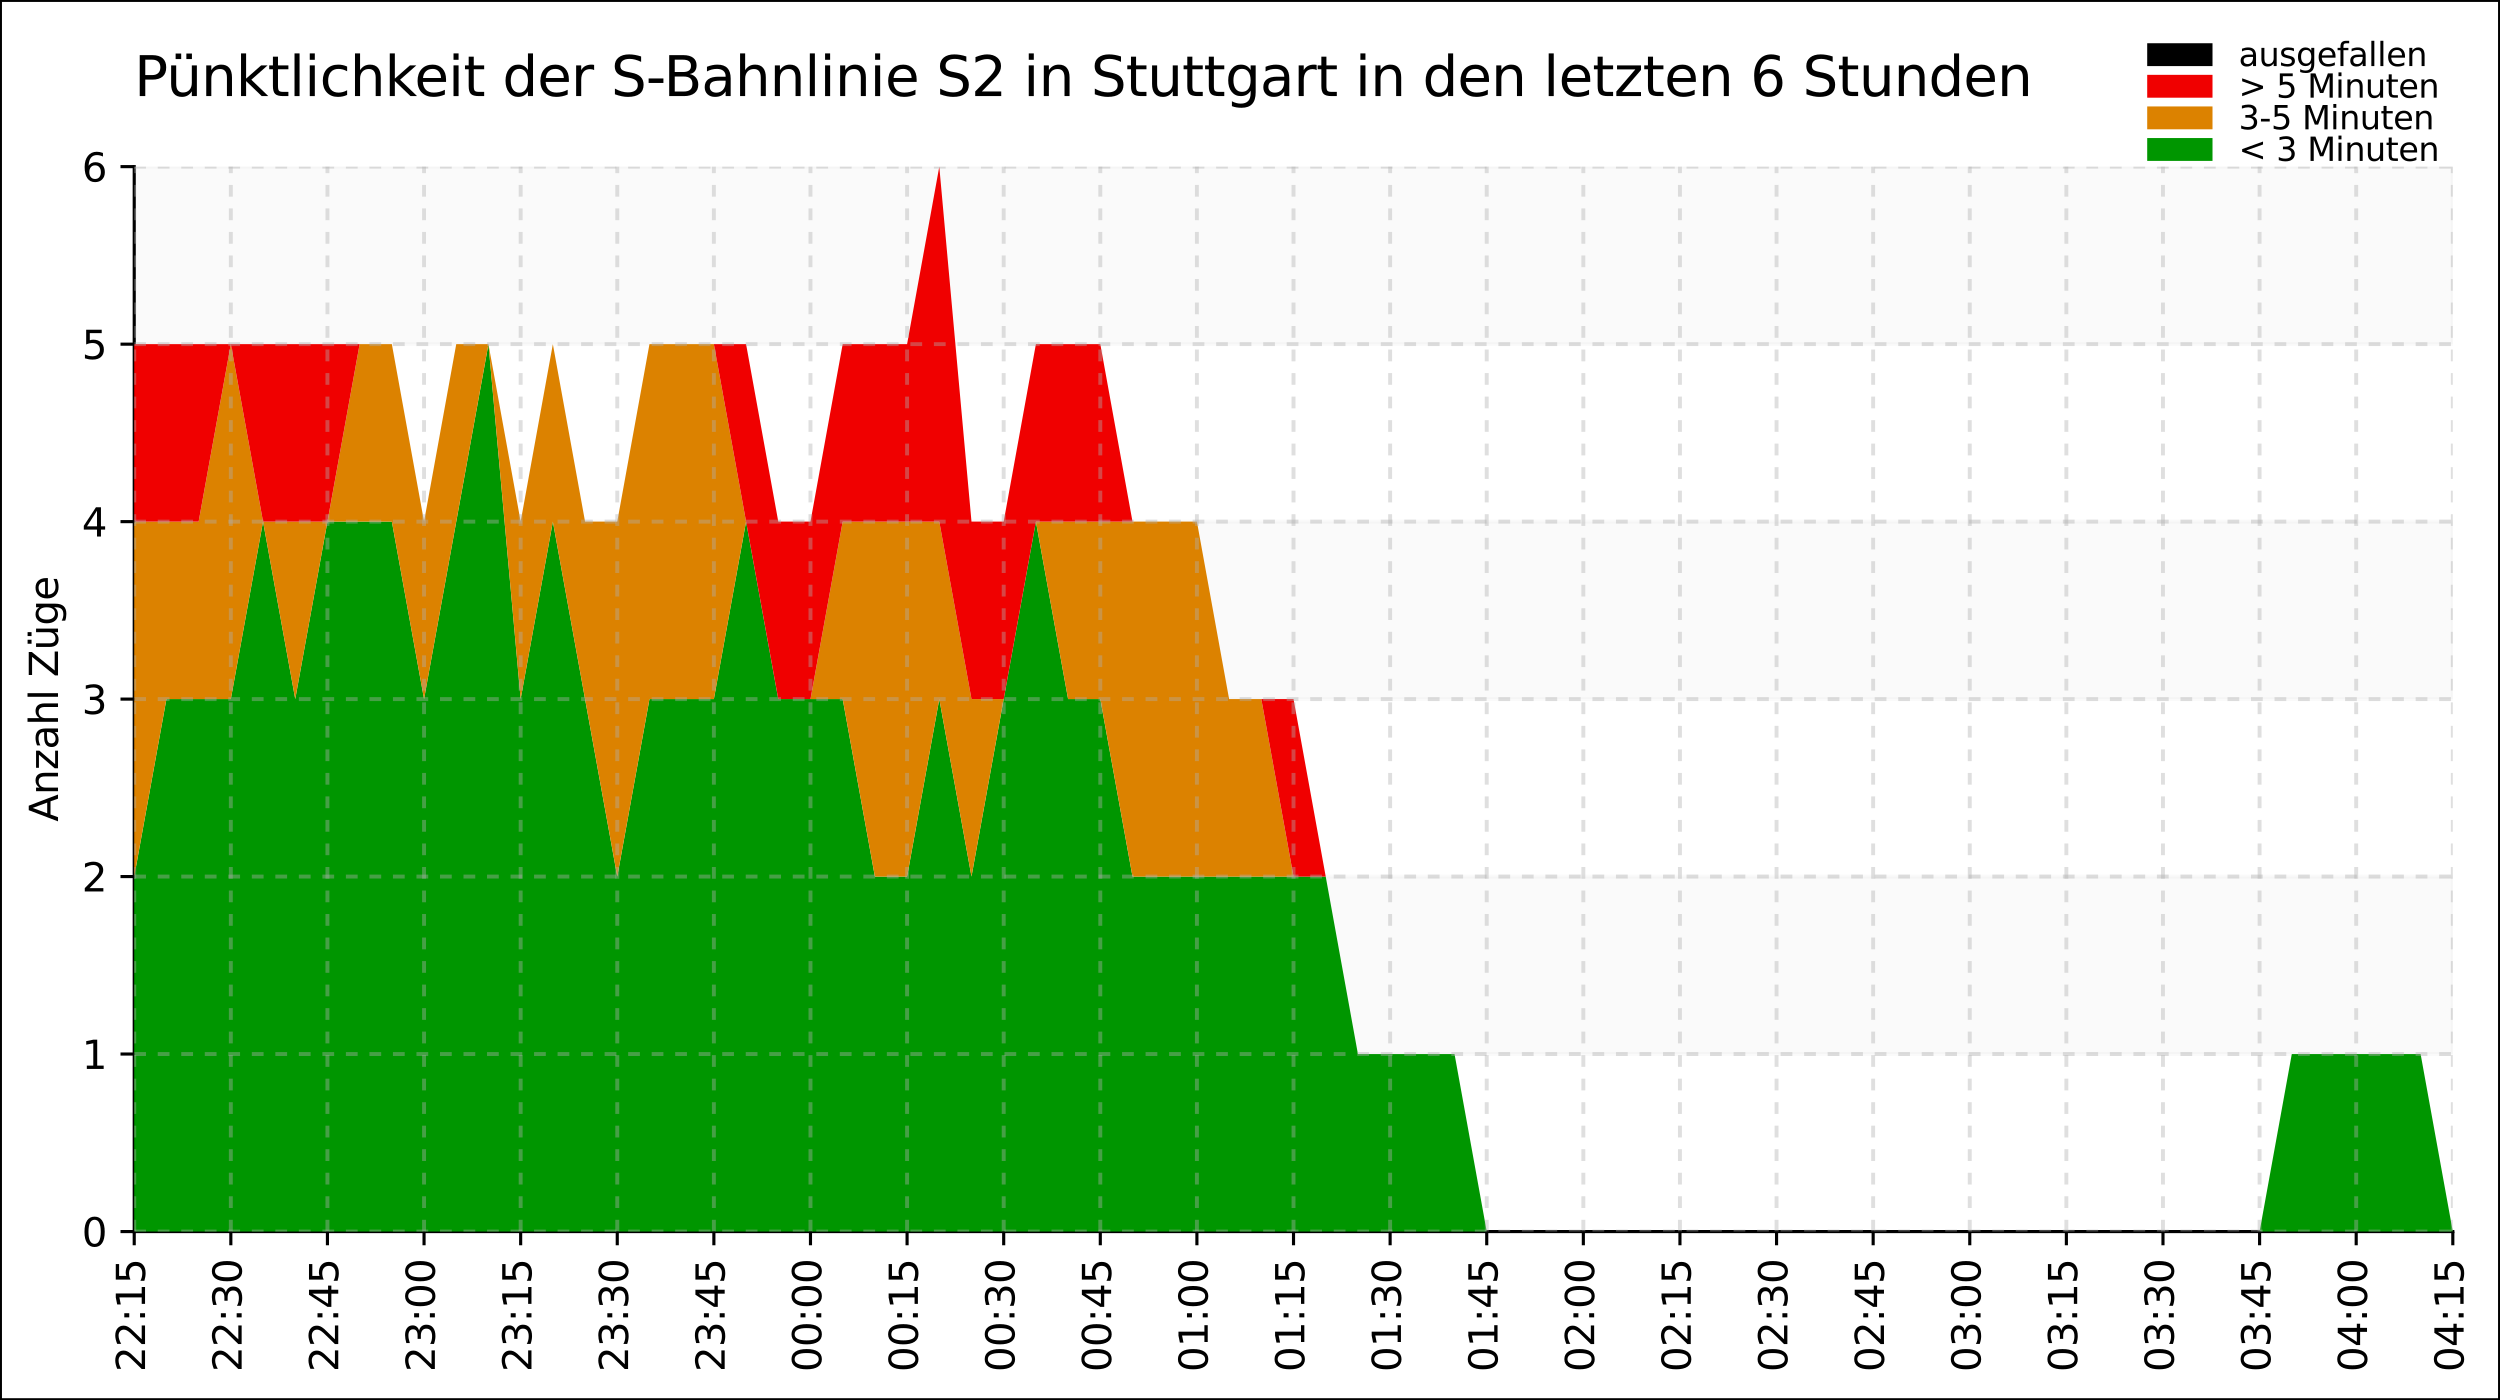 <?xml version="1.0" encoding="utf-8" standalone="no"?>
<!DOCTYPE svg PUBLIC "-//W3C//DTD SVG 1.1//EN"
  "http://www.w3.org/Graphics/SVG/1.1/DTD/svg11.dtd">
<svg xmlns:xlink="http://www.w3.org/1999/xlink" width="637.76pt" height="357.19pt" viewBox="0 0 637.76 357.19" xmlns="http://www.w3.org/2000/svg" version="1.1">
 <rect x="0" y="0" width="637.76" height="357.19" fill="#333333" stroke="none"/>
 <defs>
  <style type="text/css">*{stroke-linejoin: round; stroke-linecap: butt}</style>
 </defs>
 <g id="figure_1">
  <g id="patch_1">
   <path d="M 0 357.19 
L 637.76 357.19 
L 637.76 0 
L 0 0 
z
" style="fill: #ffffff; stroke: #000000; stroke-linejoin: miter"/>
  </g>
  <g id="axes_1">
   <g id="patch_2">
    <path d="M 34.241 314.171 
L 625.721 314.171 
L 625.721 42.515 
L 34.241 42.515 
z
" style="fill: #ffffff"/>
   </g>
   <g id="patch_3">
    <path d="M 34.241 268.895 
L 34.241 223.619 
L 625.721 223.619 
L 625.721 268.895 
z
" clip-path="url(#pb662dd1216)" style="opacity: 0.02; stroke: #000000; stroke-linejoin: miter"/>
   </g>
   <g id="patch_4">
    <path d="M 34.241 178.343 
L 34.241 133.067 
L 625.721 133.067 
L 625.721 178.343 
z
" clip-path="url(#pb662dd1216)" style="opacity: 0.02; stroke: #000000; stroke-linejoin: miter"/>
   </g>
   <g id="patch_5">
    <path d="M 34.241 87.791 
L 34.241 42.515 
L 625.721 42.515 
L 625.721 87.791 
z
" clip-path="url(#pb662dd1216)" style="opacity: 0.02; stroke: #000000; stroke-linejoin: miter"/>
   </g>
   <g id="patch_6">
    <path d="M 34.241 314.171 
L 34.241 42.515 
" style="fill: none; stroke: #000000; stroke-width: 0.8; stroke-linejoin: miter; stroke-linecap: square"/>
   </g>
   <g id="patch_7">
    <path d="M 34.241 314.171 
L 625.721 314.171 
" style="fill: none; stroke: #000000; stroke-width: 0.8; stroke-linejoin: miter; stroke-linecap: square"/>
   </g>
   <g id="PolyCollection_1">
    <path d="M 34.241 223.619 
L 34.241 314.171 
L 42.456 314.171 
L 50.671 314.171 
L 58.886 314.171 
L 67.101 314.171 
L 75.316 314.171 
L 83.531 314.171 
L 91.746 314.171 
L 99.961 314.171 
L 108.176 314.171 
L 116.391 314.171 
L 124.606 314.171 
L 132.821 314.171 
L 141.036 314.171 
L 149.251 314.171 
L 157.466 314.171 
L 165.681 314.171 
L 173.896 314.171 
L 182.111 314.171 
L 190.326 314.171 
L 198.541 314.171 
L 206.756 314.171 
L 214.971 314.171 
L 223.186 314.171 
L 231.401 314.171 
L 239.616 314.171 
L 247.831 314.171 
L 256.046 314.171 
L 264.261 314.171 
L 272.476 314.171 
L 280.691 314.171 
L 288.906 314.171 
L 297.121 314.171 
L 305.336 314.171 
L 313.551 314.171 
L 321.766 314.171 
L 329.981 314.171 
L 338.196 314.171 
L 346.411 314.171 
L 354.626 314.171 
L 362.841 314.171 
L 371.056 314.171 
L 379.271 314.171 
L 387.486 314.171 
L 395.701 314.171 
L 403.916 314.171 
L 412.131 314.171 
L 420.346 314.171 
L 428.561 314.171 
L 436.776 314.171 
L 444.991 314.171 
L 453.206 314.171 
L 461.421 314.171 
L 469.636 314.171 
L 477.851 314.171 
L 486.066 314.171 
L 494.281 314.171 
L 502.496 314.171 
L 510.711 314.171 
L 518.926 314.171 
L 527.141 314.171 
L 535.356 314.171 
L 543.571 314.171 
L 551.786 314.171 
L 560.001 314.171 
L 568.216 314.171 
L 576.431 314.171 
L 584.646 314.171 
L 592.861 314.171 
L 601.076 314.171 
L 609.291 314.171 
L 617.506 314.171 
L 625.721 314.171 
L 625.721 314.171 
L 625.721 314.171 
L 617.506 268.895 
L 609.291 268.895 
L 601.076 268.895 
L 592.861 268.895 
L 584.646 268.895 
L 576.431 314.171 
L 568.216 314.171 
L 560.001 314.171 
L 551.786 314.171 
L 543.571 314.171 
L 535.356 314.171 
L 527.141 314.171 
L 518.926 314.171 
L 510.711 314.171 
L 502.496 314.171 
L 494.281 314.171 
L 486.066 314.171 
L 477.851 314.171 
L 469.636 314.171 
L 461.421 314.171 
L 453.206 314.171 
L 444.991 314.171 
L 436.776 314.171 
L 428.561 314.171 
L 420.346 314.171 
L 412.131 314.171 
L 403.916 314.171 
L 395.701 314.171 
L 387.486 314.171 
L 379.271 314.171 
L 371.056 268.895 
L 362.841 268.895 
L 354.626 268.895 
L 346.411 268.895 
L 338.196 223.619 
L 329.981 223.619 
L 321.766 223.619 
L 313.551 223.619 
L 305.336 223.619 
L 297.121 223.619 
L 288.906 223.619 
L 280.691 178.343 
L 272.476 178.343 
L 264.261 133.067 
L 256.046 178.343 
L 247.831 223.619 
L 239.616 178.343 
L 231.401 223.619 
L 223.186 223.619 
L 214.971 178.343 
L 206.756 178.343 
L 198.541 178.343 
L 190.326 133.067 
L 182.111 178.343 
L 173.896 178.343 
L 165.681 178.343 
L 157.466 223.619 
L 149.251 178.343 
L 141.036 133.067 
L 132.821 178.343 
L 124.606 87.791 
L 116.391 133.067 
L 108.176 178.343 
L 99.961 133.067 
L 91.746 133.067 
L 83.531 133.067 
L 75.316 178.343 
L 67.101 133.067 
L 58.886 178.343 
L 50.671 178.343 
L 42.456 178.343 
L 34.241 223.619 
z
" clip-path="url(#pb662dd1216)" style="fill: #009600"/>
   </g>
   <g id="PolyCollection_2">
    <path d="M 34.241 133.067 
L 34.241 223.619 
L 42.456 178.343 
L 50.671 178.343 
L 58.886 178.343 
L 67.101 133.067 
L 75.316 178.343 
L 83.531 133.067 
L 91.746 133.067 
L 99.961 133.067 
L 108.176 178.343 
L 116.391 133.067 
L 124.606 87.791 
L 132.821 178.343 
L 141.036 133.067 
L 149.251 178.343 
L 157.466 223.619 
L 165.681 178.343 
L 173.896 178.343 
L 182.111 178.343 
L 190.326 133.067 
L 198.541 178.343 
L 206.756 178.343 
L 214.971 178.343 
L 223.186 223.619 
L 231.401 223.619 
L 239.616 178.343 
L 247.831 223.619 
L 256.046 178.343 
L 264.261 133.067 
L 272.476 178.343 
L 280.691 178.343 
L 288.906 223.619 
L 297.121 223.619 
L 305.336 223.619 
L 313.551 223.619 
L 321.766 223.619 
L 329.981 223.619 
L 338.196 223.619 
L 346.411 268.895 
L 354.626 268.895 
L 362.841 268.895 
L 371.056 268.895 
L 379.271 314.171 
L 387.486 314.171 
L 395.701 314.171 
L 403.916 314.171 
L 412.131 314.171 
L 420.346 314.171 
L 428.561 314.171 
L 436.776 314.171 
L 444.991 314.171 
L 453.206 314.171 
L 461.421 314.171 
L 469.636 314.171 
L 477.851 314.171 
L 486.066 314.171 
L 494.281 314.171 
L 502.496 314.171 
L 510.711 314.171 
L 518.926 314.171 
L 527.141 314.171 
L 535.356 314.171 
L 543.571 314.171 
L 551.786 314.171 
L 560.001 314.171 
L 568.216 314.171 
L 576.431 314.171 
L 584.646 268.895 
L 592.861 268.895 
L 601.076 268.895 
L 609.291 268.895 
L 617.506 268.895 
L 625.721 314.171 
L 625.721 314.171 
L 625.721 314.171 
L 617.506 268.895 
L 609.291 268.895 
L 601.076 268.895 
L 592.861 268.895 
L 584.646 268.895 
L 576.431 314.171 
L 568.216 314.171 
L 560.001 314.171 
L 551.786 314.171 
L 543.571 314.171 
L 535.356 314.171 
L 527.141 314.171 
L 518.926 314.171 
L 510.711 314.171 
L 502.496 314.171 
L 494.281 314.171 
L 486.066 314.171 
L 477.851 314.171 
L 469.636 314.171 
L 461.421 314.171 
L 453.206 314.171 
L 444.991 314.171 
L 436.776 314.171 
L 428.561 314.171 
L 420.346 314.171 
L 412.131 314.171 
L 403.916 314.171 
L 395.701 314.171 
L 387.486 314.171 
L 379.271 314.171 
L 371.056 268.895 
L 362.841 268.895 
L 354.626 268.895 
L 346.411 268.895 
L 338.196 223.619 
L 329.981 223.619 
L 321.766 178.343 
L 313.551 178.343 
L 305.336 133.067 
L 297.121 133.067 
L 288.906 133.067 
L 280.691 133.067 
L 272.476 133.067 
L 264.261 133.067 
L 256.046 178.343 
L 247.831 178.343 
L 239.616 133.067 
L 231.401 133.067 
L 223.186 133.067 
L 214.971 133.067 
L 206.756 178.343 
L 198.541 178.343 
L 190.326 133.067 
L 182.111 87.791 
L 173.896 87.791 
L 165.681 87.791 
L 157.466 133.067 
L 149.251 133.067 
L 141.036 87.791 
L 132.821 133.067 
L 124.606 87.791 
L 116.391 87.791 
L 108.176 133.067 
L 99.961 87.791 
L 91.746 87.791 
L 83.531 133.067 
L 75.316 133.067 
L 67.101 133.067 
L 58.886 87.791 
L 50.671 133.067 
L 42.456 133.067 
L 34.241 133.067 
z
" clip-path="url(#pb662dd1216)" style="fill: #dc8200"/>
   </g>
   <g id="PolyCollection_3">
    <path d="M 34.241 87.791 
L 34.241 133.067 
L 42.456 133.067 
L 50.671 133.067 
L 58.886 87.791 
L 67.101 133.067 
L 75.316 133.067 
L 83.531 133.067 
L 91.746 87.791 
L 99.961 87.791 
L 108.176 133.067 
L 116.391 87.791 
L 124.606 87.791 
L 132.821 133.067 
L 141.036 87.791 
L 149.251 133.067 
L 157.466 133.067 
L 165.681 87.791 
L 173.896 87.791 
L 182.111 87.791 
L 190.326 133.067 
L 198.541 178.343 
L 206.756 178.343 
L 214.971 133.067 
L 223.186 133.067 
L 231.401 133.067 
L 239.616 133.067 
L 247.831 178.343 
L 256.046 178.343 
L 264.261 133.067 
L 272.476 133.067 
L 280.691 133.067 
L 288.906 133.067 
L 297.121 133.067 
L 305.336 133.067 
L 313.551 178.343 
L 321.766 178.343 
L 329.981 223.619 
L 338.196 223.619 
L 346.411 268.895 
L 354.626 268.895 
L 362.841 268.895 
L 371.056 268.895 
L 379.271 314.171 
L 387.486 314.171 
L 395.701 314.171 
L 403.916 314.171 
L 412.131 314.171 
L 420.346 314.171 
L 428.561 314.171 
L 436.776 314.171 
L 444.991 314.171 
L 453.206 314.171 
L 461.421 314.171 
L 469.636 314.171 
L 477.851 314.171 
L 486.066 314.171 
L 494.281 314.171 
L 502.496 314.171 
L 510.711 314.171 
L 518.926 314.171 
L 527.141 314.171 
L 535.356 314.171 
L 543.571 314.171 
L 551.786 314.171 
L 560.001 314.171 
L 568.216 314.171 
L 576.431 314.171 
L 584.646 268.895 
L 592.861 268.895 
L 601.076 268.895 
L 609.291 268.895 
L 617.506 268.895 
L 625.721 314.171 
L 625.721 314.171 
L 625.721 314.171 
L 617.506 268.895 
L 609.291 268.895 
L 601.076 268.895 
L 592.861 268.895 
L 584.646 268.895 
L 576.431 314.171 
L 568.216 314.171 
L 560.001 314.171 
L 551.786 314.171 
L 543.571 314.171 
L 535.356 314.171 
L 527.141 314.171 
L 518.926 314.171 
L 510.711 314.171 
L 502.496 314.171 
L 494.281 314.171 
L 486.066 314.171 
L 477.851 314.171 
L 469.636 314.171 
L 461.421 314.171 
L 453.206 314.171 
L 444.991 314.171 
L 436.776 314.171 
L 428.561 314.171 
L 420.346 314.171 
L 412.131 314.171 
L 403.916 314.171 
L 395.701 314.171 
L 387.486 314.171 
L 379.271 314.171 
L 371.056 268.895 
L 362.841 268.895 
L 354.626 268.895 
L 346.411 268.895 
L 338.196 223.619 
L 329.981 178.343 
L 321.766 178.343 
L 313.551 178.343 
L 305.336 133.067 
L 297.121 133.067 
L 288.906 133.067 
L 280.691 87.791 
L 272.476 87.791 
L 264.261 87.791 
L 256.046 133.067 
L 247.831 133.067 
L 239.616 42.515 
L 231.401 87.791 
L 223.186 87.791 
L 214.971 87.791 
L 206.756 133.067 
L 198.541 133.067 
L 190.326 87.791 
L 182.111 87.791 
L 173.896 87.791 
L 165.681 87.791 
L 157.466 133.067 
L 149.251 133.067 
L 141.036 87.791 
L 132.821 133.067 
L 124.606 87.791 
L 116.391 87.791 
L 108.176 133.067 
L 99.961 87.791 
L 91.746 87.791 
L 83.531 87.791 
L 75.316 87.791 
L 67.101 87.791 
L 58.886 87.791 
L 50.671 87.791 
L 42.456 87.791 
L 34.241 87.791 
z
" clip-path="url(#pb662dd1216)" style="fill: #f00000"/>
   </g>
   <g id="PolyCollection_4">
    <path d="M 34.241 87.791 
L 34.241 87.791 
L 42.456 87.791 
L 50.671 87.791 
L 58.886 87.791 
L 67.101 87.791 
L 75.316 87.791 
L 83.531 87.791 
L 91.746 87.791 
L 99.961 87.791 
L 108.176 133.067 
L 116.391 87.791 
L 124.606 87.791 
L 132.821 133.067 
L 141.036 87.791 
L 149.251 133.067 
L 157.466 133.067 
L 165.681 87.791 
L 173.896 87.791 
L 182.111 87.791 
L 190.326 87.791 
L 198.541 133.067 
L 206.756 133.067 
L 214.971 87.791 
L 223.186 87.791 
L 231.401 87.791 
L 239.616 42.515 
L 247.831 133.067 
L 256.046 133.067 
L 264.261 87.791 
L 272.476 87.791 
L 280.691 87.791 
L 288.906 133.067 
L 297.121 133.067 
L 305.336 133.067 
L 313.551 178.343 
L 321.766 178.343 
L 329.981 178.343 
L 338.196 223.619 
L 346.411 268.895 
L 354.626 268.895 
L 362.841 268.895 
L 371.056 268.895 
L 379.271 314.171 
L 387.486 314.171 
L 395.701 314.171 
L 403.916 314.171 
L 412.131 314.171 
L 420.346 314.171 
L 428.561 314.171 
L 436.776 314.171 
L 444.991 314.171 
L 453.206 314.171 
L 461.421 314.171 
L 469.636 314.171 
L 477.851 314.171 
L 486.066 314.171 
L 494.281 314.171 
L 502.496 314.171 
L 510.711 314.171 
L 518.926 314.171 
L 527.141 314.171 
L 535.356 314.171 
L 543.571 314.171 
L 551.786 314.171 
L 560.001 314.171 
L 568.216 314.171 
L 576.431 314.171 
L 584.646 268.895 
L 592.861 268.895 
L 601.076 268.895 
L 609.291 268.895 
L 617.506 268.895 
L 625.721 314.171 
L 625.721 314.171 
L 625.721 314.171 
L 617.506 268.895 
L 609.291 268.895 
L 601.076 268.895 
L 592.861 268.895 
L 584.646 268.895 
L 576.431 314.171 
L 568.216 314.171 
L 560.001 314.171 
L 551.786 314.171 
L 543.571 314.171 
L 535.356 314.171 
L 527.141 314.171 
L 518.926 314.171 
L 510.711 314.171 
L 502.496 314.171 
L 494.281 314.171 
L 486.066 314.171 
L 477.851 314.171 
L 469.636 314.171 
L 461.421 314.171 
L 453.206 314.171 
L 444.991 314.171 
L 436.776 314.171 
L 428.561 314.171 
L 420.346 314.171 
L 412.131 314.171 
L 403.916 314.171 
L 395.701 314.171 
L 387.486 314.171 
L 379.271 314.171 
L 371.056 268.895 
L 362.841 268.895 
L 354.626 268.895 
L 346.411 268.895 
L 338.196 223.619 
L 329.981 178.343 
L 321.766 178.343 
L 313.551 178.343 
L 305.336 133.067 
L 297.121 133.067 
L 288.906 133.067 
L 280.691 87.791 
L 272.476 87.791 
L 264.261 87.791 
L 256.046 133.067 
L 247.831 133.067 
L 239.616 42.515 
L 231.401 87.791 
L 223.186 87.791 
L 214.971 87.791 
L 206.756 133.067 
L 198.541 133.067 
L 190.326 87.791 
L 182.111 87.791 
L 173.896 87.791 
L 165.681 87.791 
L 157.466 133.067 
L 149.251 133.067 
L 141.036 87.791 
L 132.821 133.067 
L 124.606 87.791 
L 116.391 87.791 
L 108.176 133.067 
L 99.961 87.791 
L 91.746 87.791 
L 83.531 87.791 
L 75.316 87.791 
L 67.101 87.791 
L 58.886 87.791 
L 50.671 87.791 
L 42.456 87.791 
L 34.241 87.791 
z
" clip-path="url(#pb662dd1216)"/>
   </g>
   <g id="matplotlib.axis_1">
    <g id="xtick_1">
     <g id="line2d_1">
      <path d="M 34.241 314.171 
L 34.241 42.515 
" clip-path="url(#pb662dd1216)" style="fill: none; stroke-dasharray: 3,3; stroke-dashoffset: 0; stroke: #b0b0b0; stroke-opacity: 0.4"/>
     </g>
     <g id="line2d_2">
      <defs>
       <path id="m626fa44557" d="M 0 0 
L 0 3.5 
" style="stroke: #000000; stroke-width: 0.8"/>
      </defs>
      <g>
       <use xlink:href="#m626fa44557" x="34.241" y="314.171" style="stroke: #000000; stroke-width: 0.8"/>
      </g>
     </g>
     <g id="text_1">
      <!-- 22:15 -->
      <g transform="translate(37 349.99) rotate(-90) scale(0.1 -0.1)">
       <defs>
        <path id="DejaVuSans-32" d="M 1228 531 
L 3431 531 
L 3431 0 
L 469 0 
L 469 531 
Q 828 903 1448 1529 
Q 2069 2156 2228 2338 
Q 2531 2678 2651 2914 
Q 2772 3150 2772 3378 
Q 2772 3750 2511 3984 
Q 2250 4219 1831 4219 
Q 1534 4219 1204 4116 
Q 875 4013 500 3803 
L 500 4441 
Q 881 4594 1212 4672 
Q 1544 4750 1819 4750 
Q 2544 4750 2975 4387 
Q 3406 4025 3406 3419 
Q 3406 3131 3298 2873 
Q 3191 2616 2906 2266 
Q 2828 2175 2409 1742 
Q 1991 1309 1228 531 
z
" transform="scale(0.016)"/>
        <path id="DejaVuSans-3a" d="M 750 794 
L 1409 794 
L 1409 0 
L 750 0 
L 750 794 
z
M 750 3309 
L 1409 3309 
L 1409 2516 
L 750 2516 
L 750 3309 
z
" transform="scale(0.016)"/>
        <path id="DejaVuSans-31" d="M 794 531 
L 1825 531 
L 1825 4091 
L 703 3866 
L 703 4441 
L 1819 4666 
L 2450 4666 
L 2450 531 
L 3481 531 
L 3481 0 
L 794 0 
L 794 531 
z
" transform="scale(0.016)"/>
        <path id="DejaVuSans-35" d="M 691 4666 
L 3169 4666 
L 3169 4134 
L 1269 4134 
L 1269 2991 
Q 1406 3038 1543 3061 
Q 1681 3084 1819 3084 
Q 2600 3084 3056 2656 
Q 3513 2228 3513 1497 
Q 3513 744 3044 326 
Q 2575 -91 1722 -91 
Q 1428 -91 1123 -41 
Q 819 9 494 109 
L 494 744 
Q 775 591 1075 516 
Q 1375 441 1709 441 
Q 2250 441 2565 725 
Q 2881 1009 2881 1497 
Q 2881 1984 2565 2268 
Q 2250 2553 1709 2553 
Q 1456 2553 1204 2497 
Q 953 2441 691 2322 
L 691 4666 
z
" transform="scale(0.016)"/>
       </defs>
       <use xlink:href="#DejaVuSans-32"/>
       <use xlink:href="#DejaVuSans-32" x="63.623"/>
       <use xlink:href="#DejaVuSans-3a" x="127.246"/>
       <use xlink:href="#DejaVuSans-31" x="160.938"/>
       <use xlink:href="#DejaVuSans-35" x="224.561"/>
      </g>
     </g>
    </g>
    <g id="xtick_2">
     <g id="line2d_3">
      <path d="M 58.886 314.171 
L 58.886 42.515 
" clip-path="url(#pb662dd1216)" style="fill: none; stroke-dasharray: 3,3; stroke-dashoffset: 0; stroke: #b0b0b0; stroke-opacity: 0.4"/>
     </g>
     <g id="line2d_4">
      <g>
       <use xlink:href="#m626fa44557" x="58.886" y="314.171" style="stroke: #000000; stroke-width: 0.8"/>
      </g>
     </g>
     <g id="text_2">
      <!-- 22:30 -->
      <g transform="translate(61.645 349.99) rotate(-90) scale(0.1 -0.1)">
       <defs>
        <path id="DejaVuSans-33" d="M 2597 2516 
Q 3050 2419 3304 2112 
Q 3559 1806 3559 1356 
Q 3559 666 3084 287 
Q 2609 -91 1734 -91 
Q 1441 -91 1130 -33 
Q 819 25 488 141 
L 488 750 
Q 750 597 1062 519 
Q 1375 441 1716 441 
Q 2309 441 2620 675 
Q 2931 909 2931 1356 
Q 2931 1769 2642 2001 
Q 2353 2234 1838 2234 
L 1294 2234 
L 1294 2753 
L 1863 2753 
Q 2328 2753 2575 2939 
Q 2822 3125 2822 3475 
Q 2822 3834 2567 4026 
Q 2313 4219 1838 4219 
Q 1578 4219 1281 4162 
Q 984 4106 628 3988 
L 628 4550 
Q 988 4650 1302 4700 
Q 1616 4750 1894 4750 
Q 2613 4750 3031 4423 
Q 3450 4097 3450 3541 
Q 3450 3153 3228 2886 
Q 3006 2619 2597 2516 
z
" transform="scale(0.016)"/>
        <path id="DejaVuSans-30" d="M 2034 4250 
Q 1547 4250 1301 3770 
Q 1056 3291 1056 2328 
Q 1056 1369 1301 889 
Q 1547 409 2034 409 
Q 2525 409 2770 889 
Q 3016 1369 3016 2328 
Q 3016 3291 2770 3770 
Q 2525 4250 2034 4250 
z
M 2034 4750 
Q 2819 4750 3233 4129 
Q 3647 3509 3647 2328 
Q 3647 1150 3233 529 
Q 2819 -91 2034 -91 
Q 1250 -91 836 529 
Q 422 1150 422 2328 
Q 422 3509 836 4129 
Q 1250 4750 2034 4750 
z
" transform="scale(0.016)"/>
       </defs>
       <use xlink:href="#DejaVuSans-32"/>
       <use xlink:href="#DejaVuSans-32" x="63.623"/>
       <use xlink:href="#DejaVuSans-3a" x="127.246"/>
       <use xlink:href="#DejaVuSans-33" x="160.938"/>
       <use xlink:href="#DejaVuSans-30" x="224.561"/>
      </g>
     </g>
    </g>
    <g id="xtick_3">
     <g id="line2d_5">
      <path d="M 83.531 314.171 
L 83.531 42.515 
" clip-path="url(#pb662dd1216)" style="fill: none; stroke-dasharray: 3,3; stroke-dashoffset: 0; stroke: #b0b0b0; stroke-opacity: 0.4"/>
     </g>
     <g id="line2d_6">
      <g>
       <use xlink:href="#m626fa44557" x="83.531" y="314.171" style="stroke: #000000; stroke-width: 0.8"/>
      </g>
     </g>
     <g id="text_3">
      <!-- 22:45 -->
      <g transform="translate(86.29 349.99) rotate(-90) scale(0.1 -0.1)">
       <defs>
        <path id="DejaVuSans-34" d="M 2419 4116 
L 825 1625 
L 2419 1625 
L 2419 4116 
z
M 2253 4666 
L 3047 4666 
L 3047 1625 
L 3713 1625 
L 3713 1100 
L 3047 1100 
L 3047 0 
L 2419 0 
L 2419 1100 
L 313 1100 
L 313 1709 
L 2253 4666 
z
" transform="scale(0.016)"/>
       </defs>
       <use xlink:href="#DejaVuSans-32"/>
       <use xlink:href="#DejaVuSans-32" x="63.623"/>
       <use xlink:href="#DejaVuSans-3a" x="127.246"/>
       <use xlink:href="#DejaVuSans-34" x="160.938"/>
       <use xlink:href="#DejaVuSans-35" x="224.561"/>
      </g>
     </g>
    </g>
    <g id="xtick_4">
     <g id="line2d_7">
      <path d="M 108.176 314.171 
L 108.176 42.515 
" clip-path="url(#pb662dd1216)" style="fill: none; stroke-dasharray: 3,3; stroke-dashoffset: 0; stroke: #b0b0b0; stroke-opacity: 0.4"/>
     </g>
     <g id="line2d_8">
      <g>
       <use xlink:href="#m626fa44557" x="108.176" y="314.171" style="stroke: #000000; stroke-width: 0.8"/>
      </g>
     </g>
     <g id="text_4">
      <!-- 23:00 -->
      <g transform="translate(110.935 349.99) rotate(-90) scale(0.1 -0.1)">
       <use xlink:href="#DejaVuSans-32"/>
       <use xlink:href="#DejaVuSans-33" x="63.623"/>
       <use xlink:href="#DejaVuSans-3a" x="127.246"/>
       <use xlink:href="#DejaVuSans-30" x="160.938"/>
       <use xlink:href="#DejaVuSans-30" x="224.561"/>
      </g>
     </g>
    </g>
    <g id="xtick_5">
     <g id="line2d_9">
      <path d="M 132.821 314.171 
L 132.821 42.515 
" clip-path="url(#pb662dd1216)" style="fill: none; stroke-dasharray: 3,3; stroke-dashoffset: 0; stroke: #b0b0b0; stroke-opacity: 0.4"/>
     </g>
     <g id="line2d_10">
      <g>
       <use xlink:href="#m626fa44557" x="132.821" y="314.171" style="stroke: #000000; stroke-width: 0.8"/>
      </g>
     </g>
     <g id="text_5">
      <!-- 23:15 -->
      <g transform="translate(135.58 349.99) rotate(-90) scale(0.1 -0.1)">
       <use xlink:href="#DejaVuSans-32"/>
       <use xlink:href="#DejaVuSans-33" x="63.623"/>
       <use xlink:href="#DejaVuSans-3a" x="127.246"/>
       <use xlink:href="#DejaVuSans-31" x="160.938"/>
       <use xlink:href="#DejaVuSans-35" x="224.561"/>
      </g>
     </g>
    </g>
    <g id="xtick_6">
     <g id="line2d_11">
      <path d="M 157.466 314.171 
L 157.466 42.515 
" clip-path="url(#pb662dd1216)" style="fill: none; stroke-dasharray: 3,3; stroke-dashoffset: 0; stroke: #b0b0b0; stroke-opacity: 0.4"/>
     </g>
     <g id="line2d_12">
      <g>
       <use xlink:href="#m626fa44557" x="157.466" y="314.171" style="stroke: #000000; stroke-width: 0.8"/>
      </g>
     </g>
     <g id="text_6">
      <!-- 23:30 -->
      <g transform="translate(160.225 349.99) rotate(-90) scale(0.1 -0.1)">
       <use xlink:href="#DejaVuSans-32"/>
       <use xlink:href="#DejaVuSans-33" x="63.623"/>
       <use xlink:href="#DejaVuSans-3a" x="127.246"/>
       <use xlink:href="#DejaVuSans-33" x="160.938"/>
       <use xlink:href="#DejaVuSans-30" x="224.561"/>
      </g>
     </g>
    </g>
    <g id="xtick_7">
     <g id="line2d_13">
      <path d="M 182.111 314.171 
L 182.111 42.515 
" clip-path="url(#pb662dd1216)" style="fill: none; stroke-dasharray: 3,3; stroke-dashoffset: 0; stroke: #b0b0b0; stroke-opacity: 0.4"/>
     </g>
     <g id="line2d_14">
      <g>
       <use xlink:href="#m626fa44557" x="182.111" y="314.171" style="stroke: #000000; stroke-width: 0.8"/>
      </g>
     </g>
     <g id="text_7">
      <!-- 23:45 -->
      <g transform="translate(184.87 349.99) rotate(-90) scale(0.1 -0.1)">
       <use xlink:href="#DejaVuSans-32"/>
       <use xlink:href="#DejaVuSans-33" x="63.623"/>
       <use xlink:href="#DejaVuSans-3a" x="127.246"/>
       <use xlink:href="#DejaVuSans-34" x="160.938"/>
       <use xlink:href="#DejaVuSans-35" x="224.561"/>
      </g>
     </g>
    </g>
    <g id="xtick_8">
     <g id="line2d_15">
      <path d="M 206.756 314.171 
L 206.756 42.515 
" clip-path="url(#pb662dd1216)" style="fill: none; stroke-dasharray: 3,3; stroke-dashoffset: 0; stroke: #b0b0b0; stroke-opacity: 0.4"/>
     </g>
     <g id="line2d_16">
      <g>
       <use xlink:href="#m626fa44557" x="206.756" y="314.171" style="stroke: #000000; stroke-width: 0.8"/>
      </g>
     </g>
     <g id="text_8">
      <!-- 00:00 -->
      <g transform="translate(209.515 349.99) rotate(-90) scale(0.1 -0.1)">
       <use xlink:href="#DejaVuSans-30"/>
       <use xlink:href="#DejaVuSans-30" x="63.623"/>
       <use xlink:href="#DejaVuSans-3a" x="127.246"/>
       <use xlink:href="#DejaVuSans-30" x="160.938"/>
       <use xlink:href="#DejaVuSans-30" x="224.561"/>
      </g>
     </g>
    </g>
    <g id="xtick_9">
     <g id="line2d_17">
      <path d="M 231.401 314.171 
L 231.401 42.515 
" clip-path="url(#pb662dd1216)" style="fill: none; stroke-dasharray: 3,3; stroke-dashoffset: 0; stroke: #b0b0b0; stroke-opacity: 0.4"/>
     </g>
     <g id="line2d_18">
      <g>
       <use xlink:href="#m626fa44557" x="231.401" y="314.171" style="stroke: #000000; stroke-width: 0.8"/>
      </g>
     </g>
     <g id="text_9">
      <!-- 00:15 -->
      <g transform="translate(234.16 349.99) rotate(-90) scale(0.1 -0.1)">
       <use xlink:href="#DejaVuSans-30"/>
       <use xlink:href="#DejaVuSans-30" x="63.623"/>
       <use xlink:href="#DejaVuSans-3a" x="127.246"/>
       <use xlink:href="#DejaVuSans-31" x="160.938"/>
       <use xlink:href="#DejaVuSans-35" x="224.561"/>
      </g>
     </g>
    </g>
    <g id="xtick_10">
     <g id="line2d_19">
      <path d="M 256.046 314.171 
L 256.046 42.515 
" clip-path="url(#pb662dd1216)" style="fill: none; stroke-dasharray: 3,3; stroke-dashoffset: 0; stroke: #b0b0b0; stroke-opacity: 0.4"/>
     </g>
     <g id="line2d_20">
      <g>
       <use xlink:href="#m626fa44557" x="256.046" y="314.171" style="stroke: #000000; stroke-width: 0.8"/>
      </g>
     </g>
     <g id="text_10">
      <!-- 00:30 -->
      <g transform="translate(258.805 349.99) rotate(-90) scale(0.1 -0.1)">
       <use xlink:href="#DejaVuSans-30"/>
       <use xlink:href="#DejaVuSans-30" x="63.623"/>
       <use xlink:href="#DejaVuSans-3a" x="127.246"/>
       <use xlink:href="#DejaVuSans-33" x="160.938"/>
       <use xlink:href="#DejaVuSans-30" x="224.561"/>
      </g>
     </g>
    </g>
    <g id="xtick_11">
     <g id="line2d_21">
      <path d="M 280.691 314.171 
L 280.691 42.515 
" clip-path="url(#pb662dd1216)" style="fill: none; stroke-dasharray: 3,3; stroke-dashoffset: 0; stroke: #b0b0b0; stroke-opacity: 0.4"/>
     </g>
     <g id="line2d_22">
      <g>
       <use xlink:href="#m626fa44557" x="280.691" y="314.171" style="stroke: #000000; stroke-width: 0.8"/>
      </g>
     </g>
     <g id="text_11">
      <!-- 00:45 -->
      <g transform="translate(283.45 349.99) rotate(-90) scale(0.1 -0.1)">
       <use xlink:href="#DejaVuSans-30"/>
       <use xlink:href="#DejaVuSans-30" x="63.623"/>
       <use xlink:href="#DejaVuSans-3a" x="127.246"/>
       <use xlink:href="#DejaVuSans-34" x="160.938"/>
       <use xlink:href="#DejaVuSans-35" x="224.561"/>
      </g>
     </g>
    </g>
    <g id="xtick_12">
     <g id="line2d_23">
      <path d="M 305.336 314.171 
L 305.336 42.515 
" clip-path="url(#pb662dd1216)" style="fill: none; stroke-dasharray: 3,3; stroke-dashoffset: 0; stroke: #b0b0b0; stroke-opacity: 0.4"/>
     </g>
     <g id="line2d_24">
      <g>
       <use xlink:href="#m626fa44557" x="305.336" y="314.171" style="stroke: #000000; stroke-width: 0.8"/>
      </g>
     </g>
     <g id="text_12">
      <!-- 01:00 -->
      <g transform="translate(308.095 349.99) rotate(-90) scale(0.1 -0.1)">
       <use xlink:href="#DejaVuSans-30"/>
       <use xlink:href="#DejaVuSans-31" x="63.623"/>
       <use xlink:href="#DejaVuSans-3a" x="127.246"/>
       <use xlink:href="#DejaVuSans-30" x="160.938"/>
       <use xlink:href="#DejaVuSans-30" x="224.561"/>
      </g>
     </g>
    </g>
    <g id="xtick_13">
     <g id="line2d_25">
      <path d="M 329.981 314.171 
L 329.981 42.515 
" clip-path="url(#pb662dd1216)" style="fill: none; stroke-dasharray: 3,3; stroke-dashoffset: 0; stroke: #b0b0b0; stroke-opacity: 0.4"/>
     </g>
     <g id="line2d_26">
      <g>
       <use xlink:href="#m626fa44557" x="329.981" y="314.171" style="stroke: #000000; stroke-width: 0.8"/>
      </g>
     </g>
     <g id="text_13">
      <!-- 01:15 -->
      <g transform="translate(332.74 349.99) rotate(-90) scale(0.1 -0.1)">
       <use xlink:href="#DejaVuSans-30"/>
       <use xlink:href="#DejaVuSans-31" x="63.623"/>
       <use xlink:href="#DejaVuSans-3a" x="127.246"/>
       <use xlink:href="#DejaVuSans-31" x="160.938"/>
       <use xlink:href="#DejaVuSans-35" x="224.561"/>
      </g>
     </g>
    </g>
    <g id="xtick_14">
     <g id="line2d_27">
      <path d="M 354.626 314.171 
L 354.626 42.515 
" clip-path="url(#pb662dd1216)" style="fill: none; stroke-dasharray: 3,3; stroke-dashoffset: 0; stroke: #b0b0b0; stroke-opacity: 0.4"/>
     </g>
     <g id="line2d_28">
      <g>
       <use xlink:href="#m626fa44557" x="354.626" y="314.171" style="stroke: #000000; stroke-width: 0.8"/>
      </g>
     </g>
     <g id="text_14">
      <!-- 01:30 -->
      <g transform="translate(357.385 349.99) rotate(-90) scale(0.1 -0.1)">
       <use xlink:href="#DejaVuSans-30"/>
       <use xlink:href="#DejaVuSans-31" x="63.623"/>
       <use xlink:href="#DejaVuSans-3a" x="127.246"/>
       <use xlink:href="#DejaVuSans-33" x="160.938"/>
       <use xlink:href="#DejaVuSans-30" x="224.561"/>
      </g>
     </g>
    </g>
    <g id="xtick_15">
     <g id="line2d_29">
      <path d="M 379.271 314.171 
L 379.271 42.515 
" clip-path="url(#pb662dd1216)" style="fill: none; stroke-dasharray: 3,3; stroke-dashoffset: 0; stroke: #b0b0b0; stroke-opacity: 0.4"/>
     </g>
     <g id="line2d_30">
      <g>
       <use xlink:href="#m626fa44557" x="379.271" y="314.171" style="stroke: #000000; stroke-width: 0.8"/>
      </g>
     </g>
     <g id="text_15">
      <!-- 01:45 -->
      <g transform="translate(382.03 349.99) rotate(-90) scale(0.1 -0.1)">
       <use xlink:href="#DejaVuSans-30"/>
       <use xlink:href="#DejaVuSans-31" x="63.623"/>
       <use xlink:href="#DejaVuSans-3a" x="127.246"/>
       <use xlink:href="#DejaVuSans-34" x="160.938"/>
       <use xlink:href="#DejaVuSans-35" x="224.561"/>
      </g>
     </g>
    </g>
    <g id="xtick_16">
     <g id="line2d_31">
      <path d="M 403.916 314.171 
L 403.916 42.515 
" clip-path="url(#pb662dd1216)" style="fill: none; stroke-dasharray: 3,3; stroke-dashoffset: 0; stroke: #b0b0b0; stroke-opacity: 0.4"/>
     </g>
     <g id="line2d_32">
      <g>
       <use xlink:href="#m626fa44557" x="403.916" y="314.171" style="stroke: #000000; stroke-width: 0.8"/>
      </g>
     </g>
     <g id="text_16">
      <!-- 02:00 -->
      <g transform="translate(406.675 349.99) rotate(-90) scale(0.1 -0.1)">
       <use xlink:href="#DejaVuSans-30"/>
       <use xlink:href="#DejaVuSans-32" x="63.623"/>
       <use xlink:href="#DejaVuSans-3a" x="127.246"/>
       <use xlink:href="#DejaVuSans-30" x="160.938"/>
       <use xlink:href="#DejaVuSans-30" x="224.561"/>
      </g>
     </g>
    </g>
    <g id="xtick_17">
     <g id="line2d_33">
      <path d="M 428.561 314.171 
L 428.561 42.515 
" clip-path="url(#pb662dd1216)" style="fill: none; stroke-dasharray: 3,3; stroke-dashoffset: 0; stroke: #b0b0b0; stroke-opacity: 0.4"/>
     </g>
     <g id="line2d_34">
      <g>
       <use xlink:href="#m626fa44557" x="428.561" y="314.171" style="stroke: #000000; stroke-width: 0.8"/>
      </g>
     </g>
     <g id="text_17">
      <!-- 02:15 -->
      <g transform="translate(431.32 349.99) rotate(-90) scale(0.1 -0.1)">
       <use xlink:href="#DejaVuSans-30"/>
       <use xlink:href="#DejaVuSans-32" x="63.623"/>
       <use xlink:href="#DejaVuSans-3a" x="127.246"/>
       <use xlink:href="#DejaVuSans-31" x="160.938"/>
       <use xlink:href="#DejaVuSans-35" x="224.561"/>
      </g>
     </g>
    </g>
    <g id="xtick_18">
     <g id="line2d_35">
      <path d="M 453.206 314.171 
L 453.206 42.515 
" clip-path="url(#pb662dd1216)" style="fill: none; stroke-dasharray: 3,3; stroke-dashoffset: 0; stroke: #b0b0b0; stroke-opacity: 0.4"/>
     </g>
     <g id="line2d_36">
      <g>
       <use xlink:href="#m626fa44557" x="453.206" y="314.171" style="stroke: #000000; stroke-width: 0.8"/>
      </g>
     </g>
     <g id="text_18">
      <!-- 02:30 -->
      <g transform="translate(455.965 349.99) rotate(-90) scale(0.1 -0.1)">
       <use xlink:href="#DejaVuSans-30"/>
       <use xlink:href="#DejaVuSans-32" x="63.623"/>
       <use xlink:href="#DejaVuSans-3a" x="127.246"/>
       <use xlink:href="#DejaVuSans-33" x="160.938"/>
       <use xlink:href="#DejaVuSans-30" x="224.561"/>
      </g>
     </g>
    </g>
    <g id="xtick_19">
     <g id="line2d_37">
      <path d="M 477.851 314.171 
L 477.851 42.515 
" clip-path="url(#pb662dd1216)" style="fill: none; stroke-dasharray: 3,3; stroke-dashoffset: 0; stroke: #b0b0b0; stroke-opacity: 0.4"/>
     </g>
     <g id="line2d_38">
      <g>
       <use xlink:href="#m626fa44557" x="477.851" y="314.171" style="stroke: #000000; stroke-width: 0.8"/>
      </g>
     </g>
     <g id="text_19">
      <!-- 02:45 -->
      <g transform="translate(480.61 349.99) rotate(-90) scale(0.1 -0.1)">
       <use xlink:href="#DejaVuSans-30"/>
       <use xlink:href="#DejaVuSans-32" x="63.623"/>
       <use xlink:href="#DejaVuSans-3a" x="127.246"/>
       <use xlink:href="#DejaVuSans-34" x="160.938"/>
       <use xlink:href="#DejaVuSans-35" x="224.561"/>
      </g>
     </g>
    </g>
    <g id="xtick_20">
     <g id="line2d_39">
      <path d="M 502.496 314.171 
L 502.496 42.515 
" clip-path="url(#pb662dd1216)" style="fill: none; stroke-dasharray: 3,3; stroke-dashoffset: 0; stroke: #b0b0b0; stroke-opacity: 0.4"/>
     </g>
     <g id="line2d_40">
      <g>
       <use xlink:href="#m626fa44557" x="502.496" y="314.171" style="stroke: #000000; stroke-width: 0.8"/>
      </g>
     </g>
     <g id="text_20">
      <!-- 03:00 -->
      <g transform="translate(505.255 349.99) rotate(-90) scale(0.1 -0.1)">
       <use xlink:href="#DejaVuSans-30"/>
       <use xlink:href="#DejaVuSans-33" x="63.623"/>
       <use xlink:href="#DejaVuSans-3a" x="127.246"/>
       <use xlink:href="#DejaVuSans-30" x="160.938"/>
       <use xlink:href="#DejaVuSans-30" x="224.561"/>
      </g>
     </g>
    </g>
    <g id="xtick_21">
     <g id="line2d_41">
      <path d="M 527.141 314.171 
L 527.141 42.515 
" clip-path="url(#pb662dd1216)" style="fill: none; stroke-dasharray: 3,3; stroke-dashoffset: 0; stroke: #b0b0b0; stroke-opacity: 0.4"/>
     </g>
     <g id="line2d_42">
      <g>
       <use xlink:href="#m626fa44557" x="527.141" y="314.171" style="stroke: #000000; stroke-width: 0.8"/>
      </g>
     </g>
     <g id="text_21">
      <!-- 03:15 -->
      <g transform="translate(529.9 349.99) rotate(-90) scale(0.1 -0.1)">
       <use xlink:href="#DejaVuSans-30"/>
       <use xlink:href="#DejaVuSans-33" x="63.623"/>
       <use xlink:href="#DejaVuSans-3a" x="127.246"/>
       <use xlink:href="#DejaVuSans-31" x="160.938"/>
       <use xlink:href="#DejaVuSans-35" x="224.561"/>
      </g>
     </g>
    </g>
    <g id="xtick_22">
     <g id="line2d_43">
      <path d="M 551.786 314.171 
L 551.786 42.515 
" clip-path="url(#pb662dd1216)" style="fill: none; stroke-dasharray: 3,3; stroke-dashoffset: 0; stroke: #b0b0b0; stroke-opacity: 0.4"/>
     </g>
     <g id="line2d_44">
      <g>
       <use xlink:href="#m626fa44557" x="551.786" y="314.171" style="stroke: #000000; stroke-width: 0.8"/>
      </g>
     </g>
     <g id="text_22">
      <!-- 03:30 -->
      <g transform="translate(554.545 349.99) rotate(-90) scale(0.1 -0.1)">
       <use xlink:href="#DejaVuSans-30"/>
       <use xlink:href="#DejaVuSans-33" x="63.623"/>
       <use xlink:href="#DejaVuSans-3a" x="127.246"/>
       <use xlink:href="#DejaVuSans-33" x="160.938"/>
       <use xlink:href="#DejaVuSans-30" x="224.561"/>
      </g>
     </g>
    </g>
    <g id="xtick_23">
     <g id="line2d_45">
      <path d="M 576.431 314.171 
L 576.431 42.515 
" clip-path="url(#pb662dd1216)" style="fill: none; stroke-dasharray: 3,3; stroke-dashoffset: 0; stroke: #b0b0b0; stroke-opacity: 0.4"/>
     </g>
     <g id="line2d_46">
      <g>
       <use xlink:href="#m626fa44557" x="576.431" y="314.171" style="stroke: #000000; stroke-width: 0.8"/>
      </g>
     </g>
     <g id="text_23">
      <!-- 03:45 -->
      <g transform="translate(579.19 349.99) rotate(-90) scale(0.1 -0.1)">
       <use xlink:href="#DejaVuSans-30"/>
       <use xlink:href="#DejaVuSans-33" x="63.623"/>
       <use xlink:href="#DejaVuSans-3a" x="127.246"/>
       <use xlink:href="#DejaVuSans-34" x="160.938"/>
       <use xlink:href="#DejaVuSans-35" x="224.561"/>
      </g>
     </g>
    </g>
    <g id="xtick_24">
     <g id="line2d_47">
      <path d="M 601.076 314.171 
L 601.076 42.515 
" clip-path="url(#pb662dd1216)" style="fill: none; stroke-dasharray: 3,3; stroke-dashoffset: 0; stroke: #b0b0b0; stroke-opacity: 0.4"/>
     </g>
     <g id="line2d_48">
      <g>
       <use xlink:href="#m626fa44557" x="601.076" y="314.171" style="stroke: #000000; stroke-width: 0.8"/>
      </g>
     </g>
     <g id="text_24">
      <!-- 04:00 -->
      <g transform="translate(603.835 349.99) rotate(-90) scale(0.1 -0.1)">
       <use xlink:href="#DejaVuSans-30"/>
       <use xlink:href="#DejaVuSans-34" x="63.623"/>
       <use xlink:href="#DejaVuSans-3a" x="127.246"/>
       <use xlink:href="#DejaVuSans-30" x="160.938"/>
       <use xlink:href="#DejaVuSans-30" x="224.561"/>
      </g>
     </g>
    </g>
    <g id="xtick_25">
     <g id="line2d_49">
      <path d="M 625.721 314.171 
L 625.721 42.515 
" clip-path="url(#pb662dd1216)" style="fill: none; stroke-dasharray: 3,3; stroke-dashoffset: 0; stroke: #b0b0b0; stroke-opacity: 0.4"/>
     </g>
     <g id="line2d_50">
      <g>
       <use xlink:href="#m626fa44557" x="625.721" y="314.171" style="stroke: #000000; stroke-width: 0.8"/>
      </g>
     </g>
     <g id="text_25">
      <!-- 04:15 -->
      <g transform="translate(628.48 349.99) rotate(-90) scale(0.1 -0.1)">
       <use xlink:href="#DejaVuSans-30"/>
       <use xlink:href="#DejaVuSans-34" x="63.623"/>
       <use xlink:href="#DejaVuSans-3a" x="127.246"/>
       <use xlink:href="#DejaVuSans-31" x="160.938"/>
       <use xlink:href="#DejaVuSans-35" x="224.561"/>
      </g>
     </g>
    </g>
   </g>
   <g id="matplotlib.axis_2">
    <g id="ytick_1">
     <g id="line2d_51">
      <path d="M 34.241 314.171 
L 625.721 314.171 
" clip-path="url(#pb662dd1216)" style="fill: none; stroke-dasharray: 3,3; stroke-dashoffset: 0; stroke: #b0b0b0; stroke-opacity: 0.4"/>
     </g>
     <g id="line2d_52">
      <defs>
       <path id="maed469ebc8" d="M 0 0 
L -3.5 0 
" style="stroke: #000000; stroke-width: 0.8"/>
      </defs>
      <g>
       <use xlink:href="#maed469ebc8" x="34.241" y="314.171" style="stroke: #000000; stroke-width: 0.8"/>
      </g>
     </g>
     <g id="text_26">
      <!-- 0 -->
      <g transform="translate(20.878 317.97) scale(0.1 -0.1)">
       <use xlink:href="#DejaVuSans-30"/>
      </g>
     </g>
    </g>
    <g id="ytick_2">
     <g id="line2d_53">
      <path d="M 34.241 268.895 
L 625.721 268.895 
" clip-path="url(#pb662dd1216)" style="fill: none; stroke-dasharray: 3,3; stroke-dashoffset: 0; stroke: #b0b0b0; stroke-opacity: 0.4"/>
     </g>
     <g id="line2d_54">
      <g>
       <use xlink:href="#maed469ebc8" x="34.241" y="268.895" style="stroke: #000000; stroke-width: 0.8"/>
      </g>
     </g>
     <g id="text_27">
      <!-- 1 -->
      <g transform="translate(20.878 272.694) scale(0.1 -0.1)">
       <use xlink:href="#DejaVuSans-31"/>
      </g>
     </g>
    </g>
    <g id="ytick_3">
     <g id="line2d_55">
      <path d="M 34.241 223.619 
L 625.721 223.619 
" clip-path="url(#pb662dd1216)" style="fill: none; stroke-dasharray: 3,3; stroke-dashoffset: 0; stroke: #b0b0b0; stroke-opacity: 0.4"/>
     </g>
     <g id="line2d_56">
      <g>
       <use xlink:href="#maed469ebc8" x="34.241" y="223.619" style="stroke: #000000; stroke-width: 0.8"/>
      </g>
     </g>
     <g id="text_28">
      <!-- 2 -->
      <g transform="translate(20.878 227.418) scale(0.1 -0.1)">
       <use xlink:href="#DejaVuSans-32"/>
      </g>
     </g>
    </g>
    <g id="ytick_4">
     <g id="line2d_57">
      <path d="M 34.241 178.343 
L 625.721 178.343 
" clip-path="url(#pb662dd1216)" style="fill: none; stroke-dasharray: 3,3; stroke-dashoffset: 0; stroke: #b0b0b0; stroke-opacity: 0.4"/>
     </g>
     <g id="line2d_58">
      <g>
       <use xlink:href="#maed469ebc8" x="34.241" y="178.343" style="stroke: #000000; stroke-width: 0.8"/>
      </g>
     </g>
     <g id="text_29">
      <!-- 3 -->
      <g transform="translate(20.878 182.142) scale(0.1 -0.1)">
       <use xlink:href="#DejaVuSans-33"/>
      </g>
     </g>
    </g>
    <g id="ytick_5">
     <g id="line2d_59">
      <path d="M 34.241 133.067 
L 625.721 133.067 
" clip-path="url(#pb662dd1216)" style="fill: none; stroke-dasharray: 3,3; stroke-dashoffset: 0; stroke: #b0b0b0; stroke-opacity: 0.4"/>
     </g>
     <g id="line2d_60">
      <g>
       <use xlink:href="#maed469ebc8" x="34.241" y="133.067" style="stroke: #000000; stroke-width: 0.8"/>
      </g>
     </g>
     <g id="text_30">
      <!-- 4 -->
      <g transform="translate(20.878 136.866) scale(0.1 -0.1)">
       <use xlink:href="#DejaVuSans-34"/>
      </g>
     </g>
    </g>
    <g id="ytick_6">
     <g id="line2d_61">
      <path d="M 34.241 87.791 
L 625.721 87.791 
" clip-path="url(#pb662dd1216)" style="fill: none; stroke-dasharray: 3,3; stroke-dashoffset: 0; stroke: #b0b0b0; stroke-opacity: 0.4"/>
     </g>
     <g id="line2d_62">
      <g>
       <use xlink:href="#maed469ebc8" x="34.241" y="87.791" style="stroke: #000000; stroke-width: 0.8"/>
      </g>
     </g>
     <g id="text_31">
      <!-- 5 -->
      <g transform="translate(20.878 91.59) scale(0.1 -0.1)">
       <use xlink:href="#DejaVuSans-35"/>
      </g>
     </g>
    </g>
    <g id="ytick_7">
     <g id="line2d_63">
      <path d="M 34.241 42.515 
L 625.721 42.515 
" clip-path="url(#pb662dd1216)" style="fill: none; stroke-dasharray: 3,3; stroke-dashoffset: 0; stroke: #b0b0b0; stroke-opacity: 0.4"/>
     </g>
     <g id="line2d_64">
      <g>
       <use xlink:href="#maed469ebc8" x="34.241" y="42.515" style="stroke: #000000; stroke-width: 0.8"/>
      </g>
     </g>
     <g id="text_32">
      <!-- 6 -->
      <g transform="translate(20.878 46.314) scale(0.1 -0.1)">
       <defs>
        <path id="DejaVuSans-36" d="M 2113 2584 
Q 1688 2584 1439 2293 
Q 1191 2003 1191 1497 
Q 1191 994 1439 701 
Q 1688 409 2113 409 
Q 2538 409 2786 701 
Q 3034 994 3034 1497 
Q 3034 2003 2786 2293 
Q 2538 2584 2113 2584 
z
M 3366 4563 
L 3366 3988 
Q 3128 4100 2886 4159 
Q 2644 4219 2406 4219 
Q 1781 4219 1451 3797 
Q 1122 3375 1075 2522 
Q 1259 2794 1537 2939 
Q 1816 3084 2150 3084 
Q 2853 3084 3261 2657 
Q 3669 2231 3669 1497 
Q 3669 778 3244 343 
Q 2819 -91 2113 -91 
Q 1303 -91 875 529 
Q 447 1150 447 2328 
Q 447 3434 972 4092 
Q 1497 4750 2381 4750 
Q 2619 4750 2861 4703 
Q 3103 4656 3366 4563 
z
" transform="scale(0.016)"/>
       </defs>
       <use xlink:href="#DejaVuSans-36"/>
      </g>
     </g>
    </g>
    <g id="text_33">
     <!-- Anzahl Züge -->
     <g transform="translate(14.798 209.612) rotate(-90) scale(0.1 -0.1)">
      <defs>
       <path id="DejaVuSans-41" d="M 2188 4044 
L 1331 1722 
L 3047 1722 
L 2188 4044 
z
M 1831 4666 
L 2547 4666 
L 4325 0 
L 3669 0 
L 3244 1197 
L 1141 1197 
L 716 0 
L 50 0 
L 1831 4666 
z
" transform="scale(0.016)"/>
       <path id="DejaVuSans-6e" d="M 3513 2113 
L 3513 0 
L 2938 0 
L 2938 2094 
Q 2938 2591 2744 2837 
Q 2550 3084 2163 3084 
Q 1697 3084 1428 2787 
Q 1159 2491 1159 1978 
L 1159 0 
L 581 0 
L 581 3500 
L 1159 3500 
L 1159 2956 
Q 1366 3272 1645 3428 
Q 1925 3584 2291 3584 
Q 2894 3584 3203 3211 
Q 3513 2838 3513 2113 
z
" transform="scale(0.016)"/>
       <path id="DejaVuSans-7a" d="M 353 3500 
L 3084 3500 
L 3084 2975 
L 922 459 
L 3084 459 
L 3084 0 
L 275 0 
L 275 525 
L 2438 3041 
L 353 3041 
L 353 3500 
z
" transform="scale(0.016)"/>
       <path id="DejaVuSans-61" d="M 2194 1759 
Q 1497 1759 1228 1600 
Q 959 1441 959 1056 
Q 959 750 1161 570 
Q 1363 391 1709 391 
Q 2188 391 2477 730 
Q 2766 1069 2766 1631 
L 2766 1759 
L 2194 1759 
z
M 3341 1997 
L 3341 0 
L 2766 0 
L 2766 531 
Q 2569 213 2275 61 
Q 1981 -91 1556 -91 
Q 1019 -91 701 211 
Q 384 513 384 1019 
Q 384 1609 779 1909 
Q 1175 2209 1959 2209 
L 2766 2209 
L 2766 2266 
Q 2766 2663 2505 2880 
Q 2244 3097 1772 3097 
Q 1472 3097 1187 3025 
Q 903 2953 641 2809 
L 641 3341 
Q 956 3463 1253 3523 
Q 1550 3584 1831 3584 
Q 2591 3584 2966 3190 
Q 3341 2797 3341 1997 
z
" transform="scale(0.016)"/>
       <path id="DejaVuSans-68" d="M 3513 2113 
L 3513 0 
L 2938 0 
L 2938 2094 
Q 2938 2591 2744 2837 
Q 2550 3084 2163 3084 
Q 1697 3084 1428 2787 
Q 1159 2491 1159 1978 
L 1159 0 
L 581 0 
L 581 4863 
L 1159 4863 
L 1159 2956 
Q 1366 3272 1645 3428 
Q 1925 3584 2291 3584 
Q 2894 3584 3203 3211 
Q 3513 2838 3513 2113 
z
" transform="scale(0.016)"/>
       <path id="DejaVuSans-6c" d="M 603 4863 
L 1178 4863 
L 1178 0 
L 603 0 
L 603 4863 
z
" transform="scale(0.016)"/>
       <path id="DejaVuSans-20" transform="scale(0.016)"/>
       <path id="DejaVuSans-5a" d="M 359 4666 
L 4025 4666 
L 4025 4184 
L 1075 531 
L 4097 531 
L 4097 0 
L 288 0 
L 288 481 
L 3238 4134 
L 359 4134 
L 359 4666 
z
" transform="scale(0.016)"/>
       <path id="DejaVuSans-fc" d="M 544 1381 
L 544 3500 
L 1119 3500 
L 1119 1403 
Q 1119 906 1312 657 
Q 1506 409 1894 409 
Q 2359 409 2629 706 
Q 2900 1003 2900 1516 
L 2900 3500 
L 3475 3500 
L 3475 0 
L 2900 0 
L 2900 538 
Q 2691 219 2414 64 
Q 2138 -91 1772 -91 
Q 1169 -91 856 284 
Q 544 659 544 1381 
z
M 1991 3584 
L 1991 3584 
z
M 2278 4850 
L 2912 4850 
L 2912 4219 
L 2278 4219 
L 2278 4850 
z
M 1056 4850 
L 1690 4850 
L 1690 4219 
L 1056 4219 
L 1056 4850 
z
" transform="scale(0.016)"/>
       <path id="DejaVuSans-67" d="M 2906 1791 
Q 2906 2416 2648 2759 
Q 2391 3103 1925 3103 
Q 1463 3103 1205 2759 
Q 947 2416 947 1791 
Q 947 1169 1205 825 
Q 1463 481 1925 481 
Q 2391 481 2648 825 
Q 2906 1169 2906 1791 
z
M 3481 434 
Q 3481 -459 3084 -895 
Q 2688 -1331 1869 -1331 
Q 1566 -1331 1297 -1286 
Q 1028 -1241 775 -1147 
L 775 -588 
Q 1028 -725 1275 -790 
Q 1522 -856 1778 -856 
Q 2344 -856 2625 -561 
Q 2906 -266 2906 331 
L 2906 616 
Q 2728 306 2450 153 
Q 2172 0 1784 0 
Q 1141 0 747 490 
Q 353 981 353 1791 
Q 353 2603 747 3093 
Q 1141 3584 1784 3584 
Q 2172 3584 2450 3431 
Q 2728 3278 2906 2969 
L 2906 3500 
L 3481 3500 
L 3481 434 
z
" transform="scale(0.016)"/>
       <path id="DejaVuSans-65" d="M 3597 1894 
L 3597 1613 
L 953 1613 
Q 991 1019 1311 708 
Q 1631 397 2203 397 
Q 2534 397 2845 478 
Q 3156 559 3463 722 
L 3463 178 
Q 3153 47 2828 -22 
Q 2503 -91 2169 -91 
Q 1331 -91 842 396 
Q 353 884 353 1716 
Q 353 2575 817 3079 
Q 1281 3584 2069 3584 
Q 2775 3584 3186 3129 
Q 3597 2675 3597 1894 
z
M 3022 2063 
Q 3016 2534 2758 2815 
Q 2500 3097 2075 3097 
Q 1594 3097 1305 2825 
Q 1016 2553 972 2059 
L 3022 2063 
z
" transform="scale(0.016)"/>
      </defs>
      <use xlink:href="#DejaVuSans-41"/>
      <use xlink:href="#DejaVuSans-6e" x="68.408"/>
      <use xlink:href="#DejaVuSans-7a" x="131.787"/>
      <use xlink:href="#DejaVuSans-61" x="184.277"/>
      <use xlink:href="#DejaVuSans-68" x="245.557"/>
      <use xlink:href="#DejaVuSans-6c" x="308.936"/>
      <use xlink:href="#DejaVuSans-20" x="336.719"/>
      <use xlink:href="#DejaVuSans-5a" x="368.506"/>
      <use xlink:href="#DejaVuSans-fc" x="437.012"/>
      <use xlink:href="#DejaVuSans-67" x="500.391"/>
      <use xlink:href="#DejaVuSans-65" x="563.867"/>
     </g>
    </g>
   </g>
   <g id="patch_8">
    <path d="M 625.721 314.171 
L 625.721 42.515 
" style="fill: none"/>
   </g>
   <g id="patch_9">
    <path d="M 34.241 42.515 
L 625.721 42.515 
" style="fill: none"/>
   </g>
   <g id="text_34">
    <!-- Pünktlichkeit der S-Bahnlinie S2 in Stuttgart in den letzten 6 Stunden -->
    <g transform="translate(34.241 24.515) scale(0.14 -0.14)">
     <defs>
      <path id="DejaVuSans-50" d="M 1259 4147 
L 1259 2394 
L 2053 2394 
Q 2494 2394 2734 2622 
Q 2975 2850 2975 3272 
Q 2975 3691 2734 3919 
Q 2494 4147 2053 4147 
L 1259 4147 
z
M 628 4666 
L 2053 4666 
Q 2838 4666 3239 4311 
Q 3641 3956 3641 3272 
Q 3641 2581 3239 2228 
Q 2838 1875 2053 1875 
L 1259 1875 
L 1259 0 
L 628 0 
L 628 4666 
z
" transform="scale(0.016)"/>
      <path id="DejaVuSans-6b" d="M 581 4863 
L 1159 4863 
L 1159 1991 
L 2875 3500 
L 3609 3500 
L 1753 1863 
L 3688 0 
L 2938 0 
L 1159 1709 
L 1159 0 
L 581 0 
L 581 4863 
z
" transform="scale(0.016)"/>
      <path id="DejaVuSans-74" d="M 1172 4494 
L 1172 3500 
L 2356 3500 
L 2356 3053 
L 1172 3053 
L 1172 1153 
Q 1172 725 1289 603 
Q 1406 481 1766 481 
L 2356 481 
L 2356 0 
L 1766 0 
Q 1100 0 847 248 
Q 594 497 594 1153 
L 594 3053 
L 172 3053 
L 172 3500 
L 594 3500 
L 594 4494 
L 1172 4494 
z
" transform="scale(0.016)"/>
      <path id="DejaVuSans-69" d="M 603 3500 
L 1178 3500 
L 1178 0 
L 603 0 
L 603 3500 
z
M 603 4863 
L 1178 4863 
L 1178 4134 
L 603 4134 
L 603 4863 
z
" transform="scale(0.016)"/>
      <path id="DejaVuSans-63" d="M 3122 3366 
L 3122 2828 
Q 2878 2963 2633 3030 
Q 2388 3097 2138 3097 
Q 1578 3097 1268 2742 
Q 959 2388 959 1747 
Q 959 1106 1268 751 
Q 1578 397 2138 397 
Q 2388 397 2633 464 
Q 2878 531 3122 666 
L 3122 134 
Q 2881 22 2623 -34 
Q 2366 -91 2075 -91 
Q 1284 -91 818 406 
Q 353 903 353 1747 
Q 353 2603 823 3093 
Q 1294 3584 2113 3584 
Q 2378 3584 2631 3529 
Q 2884 3475 3122 3366 
z
" transform="scale(0.016)"/>
      <path id="DejaVuSans-64" d="M 2906 2969 
L 2906 4863 
L 3481 4863 
L 3481 0 
L 2906 0 
L 2906 525 
Q 2725 213 2448 61 
Q 2172 -91 1784 -91 
Q 1150 -91 751 415 
Q 353 922 353 1747 
Q 353 2572 751 3078 
Q 1150 3584 1784 3584 
Q 2172 3584 2448 3432 
Q 2725 3281 2906 2969 
z
M 947 1747 
Q 947 1113 1208 752 
Q 1469 391 1925 391 
Q 2381 391 2643 752 
Q 2906 1113 2906 1747 
Q 2906 2381 2643 2742 
Q 2381 3103 1925 3103 
Q 1469 3103 1208 2742 
Q 947 2381 947 1747 
z
" transform="scale(0.016)"/>
      <path id="DejaVuSans-72" d="M 2631 2963 
Q 2534 3019 2420 3045 
Q 2306 3072 2169 3072 
Q 1681 3072 1420 2755 
Q 1159 2438 1159 1844 
L 1159 0 
L 581 0 
L 581 3500 
L 1159 3500 
L 1159 2956 
Q 1341 3275 1631 3429 
Q 1922 3584 2338 3584 
Q 2397 3584 2469 3576 
Q 2541 3569 2628 3553 
L 2631 2963 
z
" transform="scale(0.016)"/>
      <path id="DejaVuSans-53" d="M 3425 4513 
L 3425 3897 
Q 3066 4069 2747 4153 
Q 2428 4238 2131 4238 
Q 1616 4238 1336 4038 
Q 1056 3838 1056 3469 
Q 1056 3159 1242 3001 
Q 1428 2844 1947 2747 
L 2328 2669 
Q 3034 2534 3370 2195 
Q 3706 1856 3706 1288 
Q 3706 609 3251 259 
Q 2797 -91 1919 -91 
Q 1588 -91 1214 -16 
Q 841 59 441 206 
L 441 856 
Q 825 641 1194 531 
Q 1563 422 1919 422 
Q 2459 422 2753 634 
Q 3047 847 3047 1241 
Q 3047 1584 2836 1778 
Q 2625 1972 2144 2069 
L 1759 2144 
Q 1053 2284 737 2584 
Q 422 2884 422 3419 
Q 422 4038 858 4394 
Q 1294 4750 2059 4750 
Q 2388 4750 2728 4690 
Q 3069 4631 3425 4513 
z
" transform="scale(0.016)"/>
      <path id="DejaVuSans-2d" d="M 313 2009 
L 1997 2009 
L 1997 1497 
L 313 1497 
L 313 2009 
z
" transform="scale(0.016)"/>
      <path id="DejaVuSans-42" d="M 1259 2228 
L 1259 519 
L 2272 519 
Q 2781 519 3026 730 
Q 3272 941 3272 1375 
Q 3272 1813 3026 2020 
Q 2781 2228 2272 2228 
L 1259 2228 
z
M 1259 4147 
L 1259 2741 
L 2194 2741 
Q 2656 2741 2882 2914 
Q 3109 3088 3109 3444 
Q 3109 3797 2882 3972 
Q 2656 4147 2194 4147 
L 1259 4147 
z
M 628 4666 
L 2241 4666 
Q 2963 4666 3353 4366 
Q 3744 4066 3744 3513 
Q 3744 3084 3544 2831 
Q 3344 2578 2956 2516 
Q 3422 2416 3680 2098 
Q 3938 1781 3938 1306 
Q 3938 681 3513 340 
Q 3088 0 2303 0 
L 628 0 
L 628 4666 
z
" transform="scale(0.016)"/>
      <path id="DejaVuSans-75" d="M 544 1381 
L 544 3500 
L 1119 3500 
L 1119 1403 
Q 1119 906 1312 657 
Q 1506 409 1894 409 
Q 2359 409 2629 706 
Q 2900 1003 2900 1516 
L 2900 3500 
L 3475 3500 
L 3475 0 
L 2900 0 
L 2900 538 
Q 2691 219 2414 64 
Q 2138 -91 1772 -91 
Q 1169 -91 856 284 
Q 544 659 544 1381 
z
M 1991 3584 
L 1991 3584 
z
" transform="scale(0.016)"/>
     </defs>
     <use xlink:href="#DejaVuSans-50"/>
     <use xlink:href="#DejaVuSans-fc" x="58.553"/>
     <use xlink:href="#DejaVuSans-6e" x="121.932"/>
     <use xlink:href="#DejaVuSans-6b" x="185.311"/>
     <use xlink:href="#DejaVuSans-74" x="243.221"/>
     <use xlink:href="#DejaVuSans-6c" x="282.43"/>
     <use xlink:href="#DejaVuSans-69" x="310.213"/>
     <use xlink:href="#DejaVuSans-63" x="337.996"/>
     <use xlink:href="#DejaVuSans-68" x="392.977"/>
     <use xlink:href="#DejaVuSans-6b" x="456.355"/>
     <use xlink:href="#DejaVuSans-65" x="510.641"/>
     <use xlink:href="#DejaVuSans-69" x="572.164"/>
     <use xlink:href="#DejaVuSans-74" x="599.947"/>
     <use xlink:href="#DejaVuSans-20" x="639.156"/>
     <use xlink:href="#DejaVuSans-64" x="670.943"/>
     <use xlink:href="#DejaVuSans-65" x="734.42"/>
     <use xlink:href="#DejaVuSans-72" x="795.943"/>
     <use xlink:href="#DejaVuSans-20" x="837.057"/>
     <use xlink:href="#DejaVuSans-53" x="868.844"/>
     <use xlink:href="#DejaVuSans-2d" x="932.32"/>
     <use xlink:href="#DejaVuSans-42" x="964.779"/>
     <use xlink:href="#DejaVuSans-61" x="1033.383"/>
     <use xlink:href="#DejaVuSans-68" x="1094.662"/>
     <use xlink:href="#DejaVuSans-6e" x="1158.041"/>
     <use xlink:href="#DejaVuSans-6c" x="1221.42"/>
     <use xlink:href="#DejaVuSans-69" x="1249.203"/>
     <use xlink:href="#DejaVuSans-6e" x="1276.986"/>
     <use xlink:href="#DejaVuSans-69" x="1340.365"/>
     <use xlink:href="#DejaVuSans-65" x="1368.148"/>
     <use xlink:href="#DejaVuSans-20" x="1429.672"/>
     <use xlink:href="#DejaVuSans-53" x="1461.459"/>
     <use xlink:href="#DejaVuSans-32" x="1524.936"/>
     <use xlink:href="#DejaVuSans-20" x="1588.559"/>
     <use xlink:href="#DejaVuSans-69" x="1620.346"/>
     <use xlink:href="#DejaVuSans-6e" x="1648.129"/>
     <use xlink:href="#DejaVuSans-20" x="1711.508"/>
     <use xlink:href="#DejaVuSans-53" x="1743.295"/>
     <use xlink:href="#DejaVuSans-74" x="1806.771"/>
     <use xlink:href="#DejaVuSans-75" x="1845.98"/>
     <use xlink:href="#DejaVuSans-74" x="1909.359"/>
     <use xlink:href="#DejaVuSans-74" x="1948.568"/>
     <use xlink:href="#DejaVuSans-67" x="1987.777"/>
     <use xlink:href="#DejaVuSans-61" x="2051.254"/>
     <use xlink:href="#DejaVuSans-72" x="2112.533"/>
     <use xlink:href="#DejaVuSans-74" x="2153.646"/>
     <use xlink:href="#DejaVuSans-20" x="2192.855"/>
     <use xlink:href="#DejaVuSans-69" x="2224.643"/>
     <use xlink:href="#DejaVuSans-6e" x="2252.426"/>
     <use xlink:href="#DejaVuSans-20" x="2315.805"/>
     <use xlink:href="#DejaVuSans-64" x="2347.592"/>
     <use xlink:href="#DejaVuSans-65" x="2411.068"/>
     <use xlink:href="#DejaVuSans-6e" x="2472.592"/>
     <use xlink:href="#DejaVuSans-20" x="2535.971"/>
     <use xlink:href="#DejaVuSans-6c" x="2567.758"/>
     <use xlink:href="#DejaVuSans-65" x="2595.541"/>
     <use xlink:href="#DejaVuSans-74" x="2657.064"/>
     <use xlink:href="#DejaVuSans-7a" x="2696.273"/>
     <use xlink:href="#DejaVuSans-74" x="2748.764"/>
     <use xlink:href="#DejaVuSans-65" x="2787.973"/>
     <use xlink:href="#DejaVuSans-6e" x="2849.496"/>
     <use xlink:href="#DejaVuSans-20" x="2912.875"/>
     <use xlink:href="#DejaVuSans-36" x="2944.662"/>
     <use xlink:href="#DejaVuSans-20" x="3008.285"/>
     <use xlink:href="#DejaVuSans-53" x="3040.072"/>
     <use xlink:href="#DejaVuSans-74" x="3103.549"/>
     <use xlink:href="#DejaVuSans-75" x="3142.758"/>
     <use xlink:href="#DejaVuSans-6e" x="3206.137"/>
     <use xlink:href="#DejaVuSans-64" x="3269.516"/>
     <use xlink:href="#DejaVuSans-65" x="3332.992"/>
     <use xlink:href="#DejaVuSans-6e" x="3394.516"/>
    </g>
   </g>
   <g id="legend_1">
    <g id="patch_10">
     <path d="M 547.76 16.861 
L 564.42 16.861 
L 564.42 11.03 
L 547.76 11.03 
z
"/>
    </g>
    <g id="text_35">
     <!-- ausgefallen -->
     <g transform="translate(571.084 16.861) scale(0.083 -0.083)">
      <defs>
       <path id="DejaVuSans-73" d="M 2834 3397 
L 2834 2853 
Q 2591 2978 2328 3040 
Q 2066 3103 1784 3103 
Q 1356 3103 1142 2972 
Q 928 2841 928 2578 
Q 928 2378 1081 2264 
Q 1234 2150 1697 2047 
L 1894 2003 
Q 2506 1872 2764 1633 
Q 3022 1394 3022 966 
Q 3022 478 2636 193 
Q 2250 -91 1575 -91 
Q 1294 -91 989 -36 
Q 684 19 347 128 
L 347 722 
Q 666 556 975 473 
Q 1284 391 1588 391 
Q 1994 391 2212 530 
Q 2431 669 2431 922 
Q 2431 1156 2273 1281 
Q 2116 1406 1581 1522 
L 1381 1569 
Q 847 1681 609 1914 
Q 372 2147 372 2553 
Q 372 3047 722 3315 
Q 1072 3584 1716 3584 
Q 2034 3584 2315 3537 
Q 2597 3491 2834 3397 
z
" transform="scale(0.016)"/>
       <path id="DejaVuSans-66" d="M 2375 4863 
L 2375 4384 
L 1825 4384 
Q 1516 4384 1395 4259 
Q 1275 4134 1275 3809 
L 1275 3500 
L 2222 3500 
L 2222 3053 
L 1275 3053 
L 1275 0 
L 697 0 
L 697 3053 
L 147 3053 
L 147 3500 
L 697 3500 
L 697 3744 
Q 697 4328 969 4595 
Q 1241 4863 1831 4863 
L 2375 4863 
z
" transform="scale(0.016)"/>
      </defs>
      <use xlink:href="#DejaVuSans-61"/>
      <use xlink:href="#DejaVuSans-75" x="61.279"/>
      <use xlink:href="#DejaVuSans-73" x="124.658"/>
      <use xlink:href="#DejaVuSans-67" x="176.758"/>
      <use xlink:href="#DejaVuSans-65" x="240.234"/>
      <use xlink:href="#DejaVuSans-66" x="301.758"/>
      <use xlink:href="#DejaVuSans-61" x="336.963"/>
      <use xlink:href="#DejaVuSans-6c" x="398.242"/>
      <use xlink:href="#DejaVuSans-6c" x="426.025"/>
      <use xlink:href="#DejaVuSans-65" x="453.809"/>
      <use xlink:href="#DejaVuSans-6e" x="515.332"/>
     </g>
    </g>
    <g id="patch_11">
     <path d="M 547.76 24.923 
L 564.42 24.923 
L 564.42 19.092 
L 547.76 19.092 
z
" style="fill: #f00000"/>
    </g>
    <g id="text_36">
     <!-- &gt; 5 Minuten -->
     <g transform="translate(571.084 24.923) scale(0.083 -0.083)">
      <defs>
       <path id="DejaVuSans-3e" d="M 678 3150 
L 678 3719 
L 4684 2266 
L 4684 1747 
L 678 294 
L 678 863 
L 3897 2003 
L 678 3150 
z
" transform="scale(0.016)"/>
       <path id="DejaVuSans-4d" d="M 628 4666 
L 1569 4666 
L 2759 1491 
L 3956 4666 
L 4897 4666 
L 4897 0 
L 4281 0 
L 4281 4097 
L 3078 897 
L 2444 897 
L 1241 4097 
L 1241 0 
L 628 0 
L 628 4666 
z
" transform="scale(0.016)"/>
      </defs>
      <use xlink:href="#DejaVuSans-3e"/>
      <use xlink:href="#DejaVuSans-20" x="83.789"/>
      <use xlink:href="#DejaVuSans-35" x="115.576"/>
      <use xlink:href="#DejaVuSans-20" x="179.199"/>
      <use xlink:href="#DejaVuSans-4d" x="210.986"/>
      <use xlink:href="#DejaVuSans-69" x="297.266"/>
      <use xlink:href="#DejaVuSans-6e" x="325.049"/>
      <use xlink:href="#DejaVuSans-75" x="388.428"/>
      <use xlink:href="#DejaVuSans-74" x="451.807"/>
      <use xlink:href="#DejaVuSans-65" x="491.016"/>
      <use xlink:href="#DejaVuSans-6e" x="552.539"/>
     </g>
    </g>
    <g id="patch_12">
     <path d="M 547.76 32.985 
L 564.42 32.985 
L 564.42 27.154 
L 547.76 27.154 
z
" style="fill: #dc8200"/>
    </g>
    <g id="text_37">
     <!-- 3-5 Minuten -->
     <g transform="translate(571.084 32.985) scale(0.083 -0.083)">
      <use xlink:href="#DejaVuSans-33"/>
      <use xlink:href="#DejaVuSans-2d" x="63.623"/>
      <use xlink:href="#DejaVuSans-35" x="99.707"/>
      <use xlink:href="#DejaVuSans-20" x="163.33"/>
      <use xlink:href="#DejaVuSans-4d" x="195.117"/>
      <use xlink:href="#DejaVuSans-69" x="281.396"/>
      <use xlink:href="#DejaVuSans-6e" x="309.18"/>
      <use xlink:href="#DejaVuSans-75" x="372.559"/>
      <use xlink:href="#DejaVuSans-74" x="435.938"/>
      <use xlink:href="#DejaVuSans-65" x="475.146"/>
      <use xlink:href="#DejaVuSans-6e" x="536.67"/>
     </g>
    </g>
    <g id="patch_13">
     <path d="M 547.76 41.047 
L 564.42 41.047 
L 564.42 35.216 
L 547.76 35.216 
z
" style="fill: #009600"/>
    </g>
    <g id="text_38">
     <!-- &lt; 3 Minuten -->
     <g transform="translate(571.084 41.047) scale(0.083 -0.083)">
      <defs>
       <path id="DejaVuSans-3c" d="M 4684 3150 
L 1459 2003 
L 4684 863 
L 4684 294 
L 678 1747 
L 678 2266 
L 4684 3719 
L 4684 3150 
z
" transform="scale(0.016)"/>
      </defs>
      <use xlink:href="#DejaVuSans-3c"/>
      <use xlink:href="#DejaVuSans-20" x="83.789"/>
      <use xlink:href="#DejaVuSans-33" x="115.576"/>
      <use xlink:href="#DejaVuSans-20" x="179.199"/>
      <use xlink:href="#DejaVuSans-4d" x="210.986"/>
      <use xlink:href="#DejaVuSans-69" x="297.266"/>
      <use xlink:href="#DejaVuSans-6e" x="325.049"/>
      <use xlink:href="#DejaVuSans-75" x="388.428"/>
      <use xlink:href="#DejaVuSans-74" x="451.807"/>
      <use xlink:href="#DejaVuSans-65" x="491.016"/>
      <use xlink:href="#DejaVuSans-6e" x="552.539"/>
     </g>
    </g>
   </g>
  </g>
 </g>
 <defs>
  <clipPath id="pb662dd1216">
   <rect x="34.241" y="42.515" width="591.48" height="271.656"/>
  </clipPath>
 </defs>
</svg>
